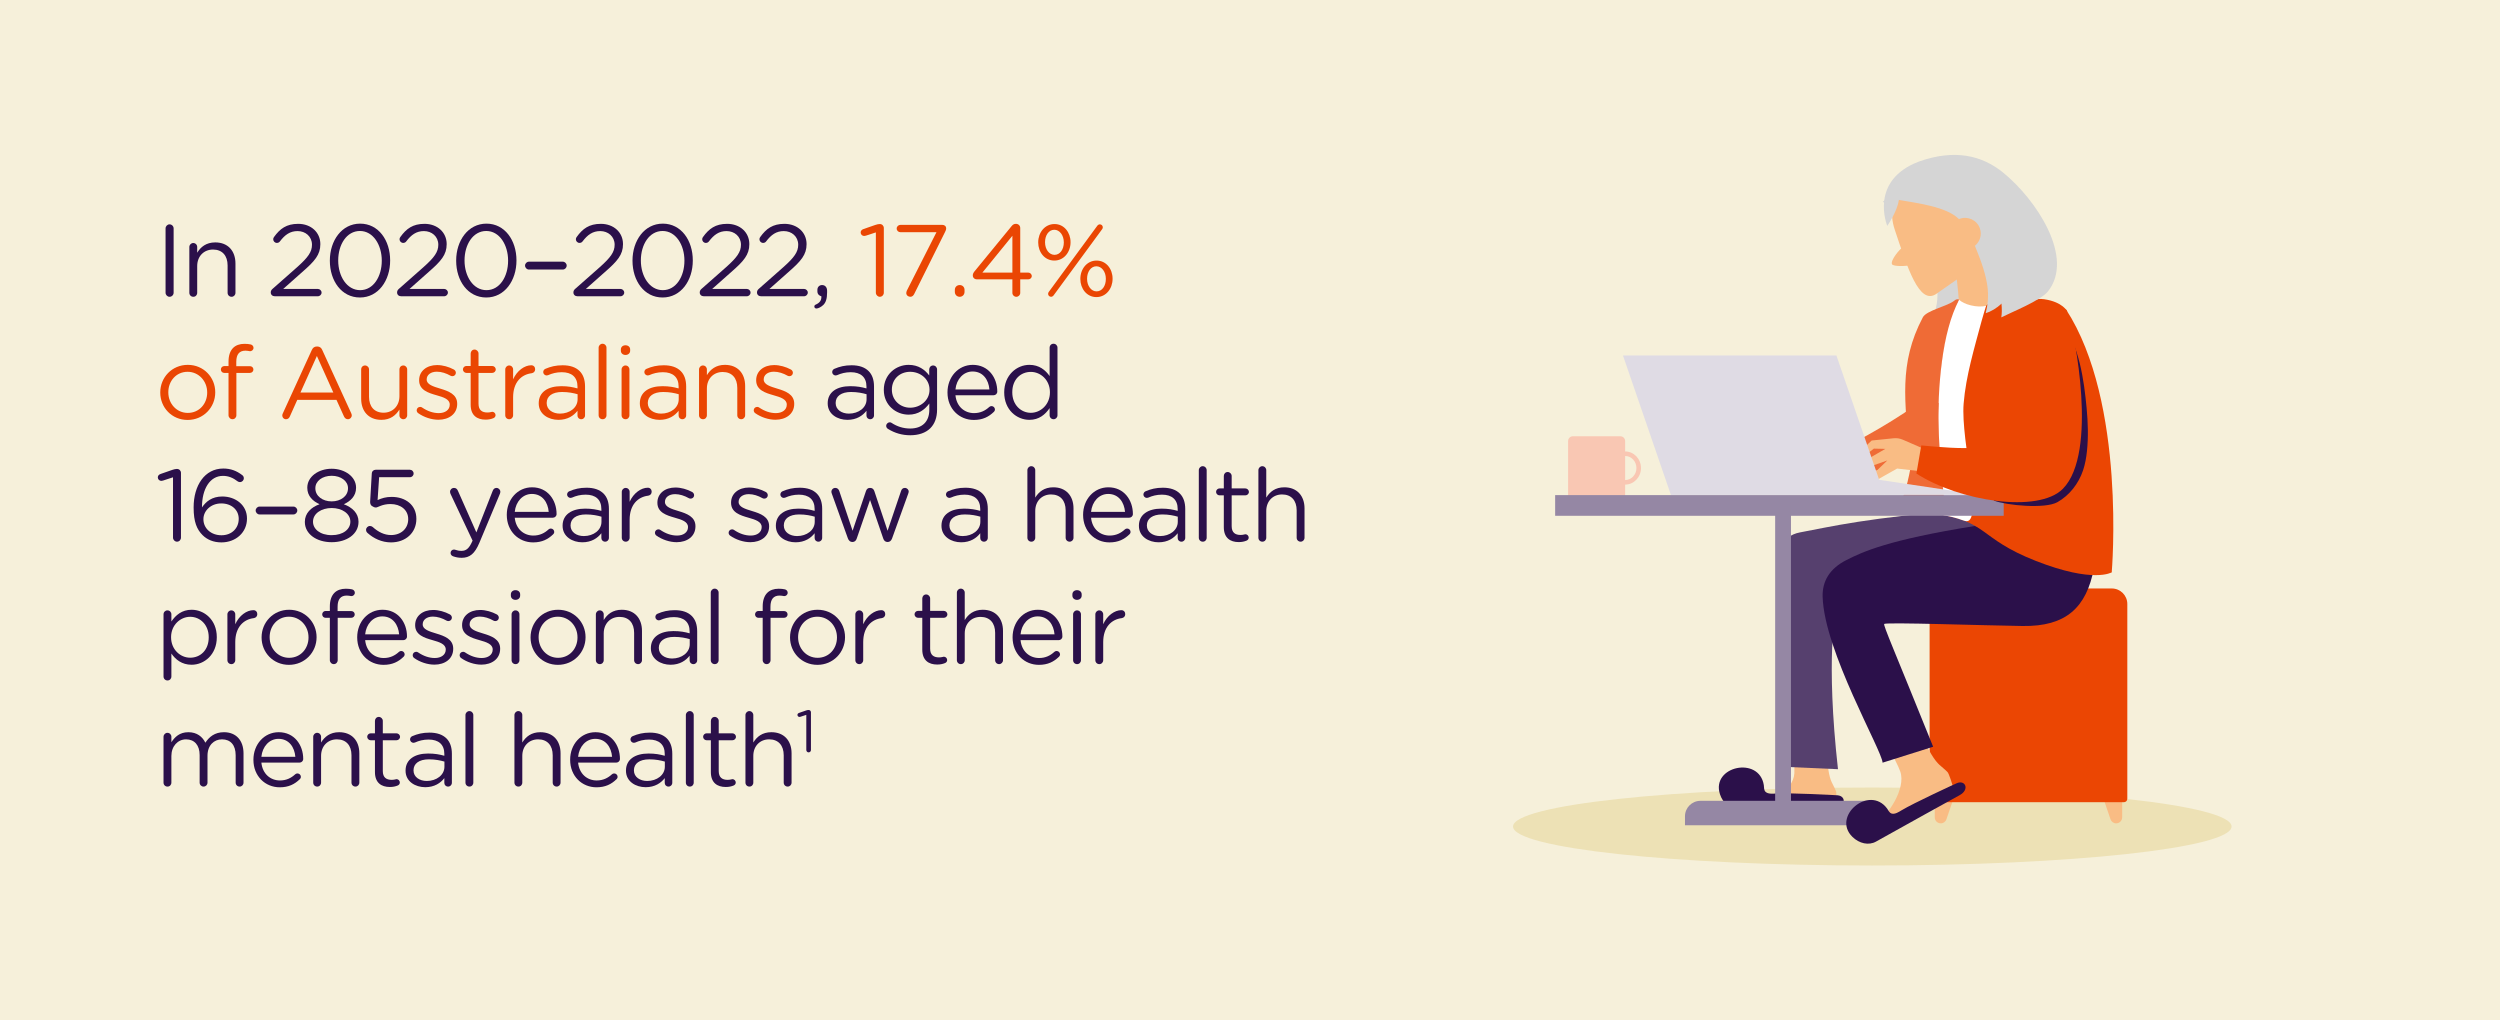 <?xml version="1.0" encoding="UTF-8"?><svg xmlns="http://www.w3.org/2000/svg" viewBox="0 0 980 400"><g isolation="isolate"><g id="a"><rect width="980" height="400" fill="#f6f0da" stroke-width="0"/><path d="m64.901,89.544c0-.88.72-1.6,1.56-1.6.88,0,1.6.72,1.6,1.6v25.196c0,.88-.72,1.6-1.6,1.6-.84,0-1.56-.72-1.56-1.6v-25.196Z" fill="#2b104a" stroke-width="0"/><path d="m74.221,96.823c0-.84.68-1.56,1.52-1.56.88,0,1.56.68,1.56,1.56v2.24c1.36-2.24,3.52-4.039,7.079-4.039,4.999,0,7.919,3.359,7.919,8.278v11.478c0,.88-.68,1.56-1.52,1.56-.88,0-1.561-.68-1.561-1.56v-10.718c0-3.839-2.079-6.239-5.719-6.239-3.56,0-6.199,2.6-6.199,6.479v10.478c0,.88-.64,1.56-1.52,1.56s-1.56-.68-1.56-1.56v-17.957Z" fill="#2b104a" stroke-width="0"/><path d="m106.9,113.181l9.559-8.438c4.319-3.839,5.839-5.999,5.839-8.799,0-3.279-2.6-5.359-5.639-5.359-2.96,0-4.96,1.44-6.959,4.079-.24.32-.64.56-1.16.56-.8,0-1.439-.64-1.439-1.44,0-.32.12-.64.319-.88,2.32-3.239,4.88-5.159,9.479-5.159,5.039,0,8.679,3.359,8.679,7.918v.08c0,4.079-2.159,6.599-7.079,10.878l-7.479,6.639h13.558c.8,0,1.48.64,1.48,1.439s-.681,1.44-1.48,1.44h-16.837c-.92,0-1.6-.6-1.6-1.48,0-.6.24-1.04.76-1.479Z" fill="#2b104a" stroke-width="0"/><path d="m129.301,102.223v-.08c0-7.839,4.68-14.478,11.878-14.478s11.758,6.559,11.758,14.397v.08c0,7.838-4.639,14.477-11.838,14.477-7.238,0-11.798-6.559-11.798-14.397Zm20.356,0v-.08c0-6.119-3.359-11.598-8.559-11.598-5.239,0-8.519,5.359-8.519,11.518v.08c0,6.119,3.359,11.598,8.599,11.598s8.479-5.399,8.479-11.518Z" fill="#2b104a" stroke-width="0"/><path d="m156.42,113.181l9.559-8.438c4.319-3.839,5.839-5.999,5.839-8.799,0-3.279-2.6-5.359-5.639-5.359-2.96,0-4.96,1.44-6.959,4.079-.24.32-.64.56-1.16.56-.8,0-1.439-.64-1.439-1.44,0-.32.12-.64.319-.88,2.32-3.239,4.88-5.159,9.479-5.159,5.039,0,8.679,3.359,8.679,7.918v.08c0,4.079-2.159,6.599-7.079,10.878l-7.479,6.639h13.558c.8,0,1.48.64,1.48,1.439s-.681,1.44-1.48,1.44h-16.837c-.92,0-1.6-.6-1.6-1.48,0-.6.24-1.04.76-1.479Z" fill="#2b104a" stroke-width="0"/><path d="m178.82,102.223v-.08c0-7.839,4.68-14.478,11.878-14.478s11.758,6.559,11.758,14.397v.08c0,7.838-4.639,14.477-11.838,14.477-7.238,0-11.798-6.559-11.798-14.397Zm20.356,0v-.08c0-6.119-3.359-11.598-8.559-11.598-5.239,0-8.519,5.359-8.519,11.518v.08c0,6.119,3.359,11.598,8.599,11.598s8.479-5.399,8.479-11.518Z" fill="#2b104a" stroke-width="0"/><path d="m205.82,104.102c0-.8.68-1.52,1.52-1.52h13.278c.84,0,1.52.72,1.52,1.52,0,.84-.68,1.56-1.52,1.56h-13.278c-.84,0-1.52-.72-1.52-1.56Z" fill="#2b104a" stroke-width="0"/><path d="m225.54,113.181l9.559-8.438c4.319-3.839,5.839-5.999,5.839-8.799,0-3.279-2.6-5.359-5.639-5.359-2.96,0-4.96,1.44-6.959,4.079-.24.32-.64.56-1.16.56-.8,0-1.439-.64-1.439-1.44,0-.32.12-.64.319-.88,2.32-3.239,4.88-5.159,9.479-5.159,5.039,0,8.679,3.359,8.679,7.918v.08c0,4.079-2.159,6.599-7.079,10.878l-7.479,6.639h13.558c.8,0,1.48.64,1.48,1.439s-.681,1.44-1.48,1.44h-16.837c-.92,0-1.6-.6-1.6-1.48,0-.6.24-1.04.76-1.479Z" fill="#2b104a" stroke-width="0"/><path d="m247.94,102.223v-.08c0-7.839,4.68-14.478,11.878-14.478s11.758,6.559,11.758,14.397v.08c0,7.838-4.639,14.477-11.838,14.477-7.238,0-11.798-6.559-11.798-14.397Zm20.356,0v-.08c0-6.119-3.359-11.598-8.559-11.598-5.239,0-8.519,5.359-8.519,11.518v.08c0,6.119,3.359,11.598,8.599,11.598s8.479-5.399,8.479-11.518Z" fill="#2b104a" stroke-width="0"/><path d="m275.06,113.181l9.559-8.438c4.319-3.839,5.839-5.999,5.839-8.799,0-3.279-2.6-5.359-5.639-5.359-2.96,0-4.96,1.44-6.959,4.079-.24.32-.64.56-1.16.56-.8,0-1.439-.64-1.439-1.44,0-.32.12-.64.319-.88,2.32-3.239,4.88-5.159,9.479-5.159,5.039,0,8.679,3.359,8.679,7.918v.08c0,4.079-2.159,6.599-7.079,10.878l-7.479,6.639h13.558c.8,0,1.48.64,1.48,1.439s-.681,1.44-1.48,1.44h-16.837c-.92,0-1.6-.6-1.6-1.48,0-.6.24-1.04.76-1.479Z" fill="#2b104a" stroke-width="0"/><path d="m297.5,113.181l9.559-8.438c4.319-3.839,5.839-5.999,5.839-8.799,0-3.279-2.6-5.359-5.639-5.359-2.96,0-4.96,1.44-6.959,4.079-.24.32-.64.56-1.16.56-.8,0-1.439-.64-1.439-1.44,0-.32.12-.64.319-.88,2.32-3.239,4.88-5.159,9.479-5.159,5.039,0,8.679,3.359,8.679,7.918v.08c0,4.079-2.159,6.599-7.079,10.878l-7.479,6.639h13.558c.8,0,1.48.64,1.48,1.439s-.681,1.44-1.48,1.44h-16.837c-.92,0-1.6-.6-1.6-1.48,0-.6.24-1.04.76-1.479Z" fill="#2b104a" stroke-width="0"/><path d="m319.739,119.419c1.64-.72,2.32-1.72,2.24-3.279-.84-.2-1.561-.84-1.561-1.92v-.64c0-1.04.761-1.84,1.84-1.84,1.16,0,1.96.88,1.96,2.2v.76c0,2.4-.52,3.879-1.439,4.799-.84.84-2.08,1.439-2.72,1.439-.52,0-.84-.319-.84-.8,0-.319.2-.6.52-.72Z" fill="#2b104a" stroke-width="0"/><path d="m343.339,91.104l-3.92,1.28c-.24.08-.479.12-.68.12-.72,0-1.359-.6-1.359-1.359,0-.68.439-1.12,1.119-1.36l4.6-1.6c.64-.2,1.199-.36,1.72-.36h.08c.92,0,1.56.72,1.56,1.56v25.355c0,.88-.68,1.6-1.56,1.6-.84,0-1.56-.72-1.56-1.6v-23.636Z" fill="#ea4603" stroke-width="0"/><path d="m355.498,113.9l11.599-22.876h-14.118c-.8,0-1.479-.6-1.479-1.44,0-.8.68-1.439,1.479-1.439h16.397c.88,0,1.52.52,1.52,1.399,0,.44-.199.96-.439,1.4l-12.078,24.276c-.32.68-.84,1.12-1.52,1.12-.84,0-1.6-.6-1.6-1.48,0-.24.12-.68.239-.96Z" fill="#ea4603" stroke-width="0"/><path d="m376.218,111.741c1.08,0,1.88.8,1.88,1.88v.8c0,1.08-.8,1.92-1.88,1.92-1.119,0-1.92-.84-1.92-1.92v-.8c0-1.08.801-1.88,1.92-1.88Z" fill="#ea4603" stroke-width="0"/><path d="m396.855,109.501h-13.918c-.92,0-1.6-.64-1.6-1.52,0-.56.2-1,.6-1.52l14.558-17.757c.48-.6.92-.959,1.76-.959.96,0,1.68.72,1.68,1.64v17.477h3.159c.721,0,1.36.6,1.36,1.36,0,.72-.64,1.28-1.36,1.28h-3.159v5.319c0,.84-.68,1.52-1.56,1.52-.84,0-1.52-.68-1.52-1.52v-5.319Zm0-2.64v-14.438l-11.758,14.438h11.758Z" fill="#ea4603" stroke-width="0"/><path d="m406.979,95.063v-.08c0-3.8,2.56-7.159,6.398-7.159,3.76,0,6.279,3.32,6.279,7.079v.08c0,3.799-2.56,7.159-6.359,7.159s-6.318-3.319-6.318-7.079Zm10.038,0v-.08c0-2.8-1.68-4.919-3.72-4.919-2.199,0-3.64,2.2-3.64,4.839v.08c0,2.799,1.64,4.919,3.72,4.919,2.16,0,3.64-2.16,3.64-4.839Zm-5.919,19.397l19.036-25.956c.24-.32.601-.56,1-.56.64,0,1.16.52,1.16,1.12,0,.32-.08.52-.24.76l-19.037,25.956c-.239.32-.6.56-.999.56-.641,0-1.16-.52-1.16-1.12,0-.32.08-.52.24-.76Zm12.397-5.079v-.08c0-3.799,2.56-7.159,6.359-7.159s6.278,3.319,6.278,7.079v.08c0,3.799-2.52,7.159-6.358,7.159-3.76,0-6.279-3.32-6.279-7.079Zm9.998,0v-.08c0-2.799-1.64-4.919-3.719-4.919-2.16,0-3.64,2.199-3.64,4.839v.08c0,2.799,1.64,4.919,3.72,4.919,2.199,0,3.639-2.159,3.639-4.839Z" fill="#ea4603" stroke-width="0"/><path d="m62.821,153.902v-.08c0-5.839,4.56-10.798,10.799-10.798,6.199,0,10.758,4.879,10.758,10.718v.08c0,5.839-4.599,10.798-10.838,10.798-6.199,0-10.719-4.879-10.719-10.718Zm18.397,0v-.08c0-4.439-3.319-8.078-7.679-8.078-4.479,0-7.559,3.639-7.559,7.998v.08c0,4.439,3.279,8.039,7.639,8.039,4.479,0,7.599-3.6,7.599-7.959Z" fill="#ea4603" stroke-width="0"/><path d="m89.582,146.183h-1.68c-.761,0-1.32-.6-1.32-1.359,0-.721.6-1.32,1.32-1.32h1.68v-1.8c0-2.359.64-4.159,1.799-5.318,1.04-1.04,2.561-1.601,4.439-1.601,1,0,1.76.08,2.439.24.601.12,1.12.64,1.12,1.32,0,.8-.68,1.399-1.479,1.319-.521-.08-1.08-.2-1.68-.2-2.399,0-3.6,1.44-3.6,4.399v1.68h5.359c.76,0,1.359.56,1.359,1.32,0,.72-.6,1.319-1.359,1.319h-5.319v16.598c0,.84-.64,1.56-1.52,1.56s-1.56-.72-1.56-1.56v-16.598Z" fill="#ea4603" stroke-width="0"/><path d="m110.86,162.06l11.358-24.835c.4-.88,1-1.4,2-1.4h.16c.959,0,1.6.521,1.959,1.4l11.358,24.795c.12.28.2.561.2.801,0,.84-.681,1.52-1.521,1.52-.76,0-1.279-.521-1.56-1.16l-2.919-6.438h-15.357l-2.92,6.519c-.28.68-.8,1.08-1.52,1.08-.8,0-1.439-.64-1.439-1.44,0-.239.04-.52.199-.84Zm19.797-8.198l-6.438-14.317-6.439,14.317h12.878Z" fill="#ea4603" stroke-width="0"/><path d="m159.617,162.781c0,.84-.64,1.56-1.52,1.56-.84,0-1.52-.68-1.52-1.56v-2.24c-1.4,2.24-3.52,4.039-7.079,4.039-4.999,0-7.919-3.359-7.919-8.278v-11.478c0-.88.641-1.561,1.521-1.561.84,0,1.56.681,1.56,1.561v10.718c0,3.84,2.079,6.239,5.719,6.239,3.52,0,6.199-2.6,6.199-6.479v-10.478c0-.88.64-1.561,1.52-1.561.84,0,1.52.681,1.52,1.561v17.957Z" fill="#ea4603" stroke-width="0"/><path d="m163.9,161.941c-.279-.2-.56-.601-.56-1.12,0-.72.6-1.32,1.359-1.32.28,0,.561.08.76.24,2.12,1.439,4.319,2.2,6.56,2.2,2.479,0,4.279-1.28,4.279-3.28v-.079c0-2.08-2.439-2.88-5.159-3.64-3.239-.92-6.839-2.04-6.839-5.839v-.08c0-3.56,2.959-5.919,7.039-5.919,2.199,0,4.599.68,6.599,1.76.399.239.76.68.76,1.279,0,.72-.6,1.32-1.359,1.32-.28,0-.521-.08-.681-.16-1.76-1-3.639-1.6-5.398-1.6-2.439,0-4,1.279-4,2.999v.08c0,1.96,2.56,2.72,5.319,3.56,3.199.96,6.639,2.199,6.639,5.919v.08c0,3.919-3.239,6.199-7.358,6.199-2.72,0-5.719-1-7.959-2.6Z" fill="#ea4603" stroke-width="0"/><path d="m184.5,158.661v-12.478h-1.68c-.72,0-1.36-.64-1.36-1.359,0-.76.641-1.36,1.36-1.36h1.68v-4.879c0-.84.64-1.56,1.52-1.56.84,0,1.56.72,1.56,1.56v4.879h5.359c.76,0,1.399.64,1.399,1.36,0,.76-.64,1.359-1.399,1.359h-5.359v12.078c0,2.52,1.399,3.439,3.479,3.439,1.08,0,1.64-.28,1.88-.28.72,0,1.319.6,1.319,1.32,0,.56-.359.999-.88,1.199-.88.36-1.84.561-3.039.561-3.319,0-5.839-1.64-5.839-5.84Z" fill="#ea4603" stroke-width="0"/><path d="m198.06,144.824c0-.84.68-1.561,1.52-1.561.88,0,1.56.681,1.56,1.561v3.879c1.521-3.439,4.52-5.519,7.119-5.519.92,0,1.52.68,1.52,1.56,0,.84-.56,1.439-1.359,1.56-3.999.479-7.279,3.479-7.279,9.438v7.039c0,.84-.64,1.56-1.52,1.56s-1.56-.68-1.56-1.56v-17.957Z" fill="#ea4603" stroke-width="0"/><path d="m211.18,158.141v-.08c0-4.359,3.6-6.679,8.838-6.679,2.64,0,4.52.36,6.359.88v-.72c0-3.72-2.279-5.64-6.159-5.64-2.079,0-3.839.48-5.359,1.16-.199.08-.399.12-.56.12-.72,0-1.359-.6-1.359-1.32,0-.64.439-1.119.84-1.279,2.039-.88,4.119-1.399,6.759-1.399,2.919,0,5.159.76,6.679,2.279,1.399,1.399,2.12,3.399,2.12,6.039v11.318c0,.88-.641,1.52-1.48,1.52-.88,0-1.479-.64-1.479-1.44v-1.879c-1.439,1.879-3.84,3.559-7.479,3.559-3.84,0-7.719-2.199-7.719-6.438Zm15.237-1.6v-2c-1.52-.439-3.56-.88-6.079-.88-3.879,0-6.039,1.68-6.039,4.279v.08c0,2.6,2.399,4.119,5.199,4.119,3.8,0,6.919-2.319,6.919-5.599Z" fill="#ea4603" stroke-width="0"/><path d="m234.659,136.305c0-.84.68-1.561,1.52-1.561.88,0,1.56.721,1.56,1.561v26.476c0,.88-.64,1.56-1.52,1.56s-1.56-.68-1.56-1.56v-26.476Z" fill="#ea4603" stroke-width="0"/><path d="m243.379,136.985c0-1,.8-1.64,1.8-1.64,1.04,0,1.84.64,1.84,1.64v.52c0,.96-.8,1.64-1.84,1.64-1,0-1.8-.68-1.8-1.64v-.52Zm.28,7.839c0-.84.68-1.561,1.52-1.561.88,0,1.56.681,1.56,1.561v17.957c0,.88-.64,1.56-1.52,1.56s-1.56-.68-1.56-1.56v-17.957Z" fill="#ea4603" stroke-width="0"/><path d="m250.818,158.141v-.08c0-4.359,3.6-6.679,8.838-6.679,2.64,0,4.52.36,6.359.88v-.72c0-3.72-2.279-5.64-6.159-5.64-2.079,0-3.839.48-5.359,1.16-.199.08-.399.12-.56.12-.72,0-1.359-.6-1.359-1.32,0-.64.439-1.119.84-1.279,2.039-.88,4.119-1.399,6.759-1.399,2.919,0,5.159.76,6.679,2.279,1.399,1.399,2.12,3.399,2.12,6.039v11.318c0,.88-.641,1.52-1.48,1.52-.88,0-1.479-.64-1.479-1.44v-1.879c-1.439,1.879-3.84,3.559-7.479,3.559-3.84,0-7.719-2.199-7.719-6.438Zm15.237-1.6v-2c-1.52-.439-3.56-.88-6.079-.88-3.879,0-6.039,1.68-6.039,4.279v.08c0,2.6,2.399,4.119,5.199,4.119,3.8,0,6.919-2.319,6.919-5.599Z" fill="#ea4603" stroke-width="0"/><path d="m274.018,144.824c0-.84.68-1.561,1.52-1.561.88,0,1.56.681,1.56,1.561v2.239c1.36-2.239,3.52-4.039,7.079-4.039,4.999,0,7.919,3.359,7.919,8.278v11.479c0,.88-.68,1.56-1.52,1.56-.88,0-1.561-.68-1.561-1.56v-10.719c0-3.839-2.079-6.239-5.719-6.239-3.56,0-6.199,2.6-6.199,6.479v10.479c0,.88-.64,1.56-1.52,1.56s-1.56-.68-1.56-1.56v-17.957Z" fill="#ea4603" stroke-width="0"/><path d="m296.018,161.941c-.279-.2-.56-.601-.56-1.12,0-.72.6-1.32,1.359-1.32.28,0,.561.08.76.24,2.12,1.439,4.319,2.2,6.56,2.2,2.479,0,4.279-1.28,4.279-3.28v-.079c0-2.08-2.439-2.88-5.159-3.64-3.239-.92-6.839-2.04-6.839-5.839v-.08c0-3.56,2.959-5.919,7.039-5.919,2.199,0,4.599.68,6.599,1.76.399.239.76.68.76,1.279,0,.72-.6,1.32-1.359,1.32-.28,0-.521-.08-.681-.16-1.76-1-3.639-1.6-5.398-1.6-2.439,0-4,1.279-4,2.999v.08c0,1.96,2.56,2.72,5.319,3.56,3.199.96,6.639,2.199,6.639,5.919v.08c0,3.919-3.239,6.199-7.358,6.199-2.72,0-5.719-1-7.959-2.6Z" fill="#ea4603" stroke-width="0"/><path d="m324.457,158.141v-.08c0-4.359,3.6-6.679,8.838-6.679,2.64,0,4.52.36,6.359.88v-.72c0-3.72-2.279-5.64-6.159-5.64-2.079,0-3.839.48-5.359,1.16-.199.08-.399.12-.56.12-.72,0-1.359-.6-1.359-1.32,0-.64.439-1.119.84-1.279,2.039-.88,4.119-1.399,6.759-1.399,2.919,0,5.159.76,6.679,2.279,1.399,1.399,2.12,3.399,2.12,6.039v11.318c0,.88-.641,1.52-1.48,1.52-.88,0-1.479-.64-1.479-1.44v-1.879c-1.439,1.879-3.84,3.559-7.479,3.559-3.84,0-7.719-2.199-7.719-6.438Zm15.237-1.6v-2c-1.52-.439-3.56-.88-6.079-.88-3.879,0-6.039,1.68-6.039,4.279v.08c0,2.6,2.399,4.119,5.199,4.119,3.8,0,6.919-2.319,6.919-5.599Z" fill="#2b104a" stroke-width="0"/><path d="m348.176,168.179c-.479-.239-.8-.72-.8-1.279,0-.68.681-1.36,1.4-1.36.279,0,.479.08.68.2,2.159,1.439,4.639,2.24,7.318,2.24,4.56,0,7.519-2.521,7.519-7.359v-2.439c-1.799,2.399-4.318,4.359-8.118,4.359-4.959,0-9.719-3.72-9.719-9.679v-.08c0-6.039,4.8-9.758,9.719-9.758,3.879,0,6.398,1.919,8.079,4.159v-2.359c0-.84.64-1.561,1.52-1.561s1.56.721,1.56,1.561v15.717c0,3.199-.96,5.64-2.64,7.319-1.84,1.839-4.6,2.759-7.879,2.759-3.159,0-6.039-.84-8.639-2.439Zm16.197-15.357v-.08c0-4.239-3.679-6.998-7.599-6.998s-7.158,2.719-7.158,6.958v.08c0,4.159,3.319,7.039,7.158,7.039,3.92,0,7.599-2.84,7.599-6.999Z" fill="#2b104a" stroke-width="0"/><path d="m381.733,164.62c-5.679,0-10.318-4.358-10.318-10.758v-.08c0-5.959,4.2-10.758,9.919-10.758,6.119,0,9.599,4.999,9.599,10.478,0,.84-.681,1.44-1.44,1.44h-14.957c.439,4.479,3.6,6.999,7.278,6.999,2.56,0,4.439-1,5.959-2.4.24-.199.521-.359.88-.359.76,0,1.36.6,1.36,1.319,0,.36-.16.72-.48,1-1.959,1.88-4.279,3.119-7.799,3.119Zm6.119-11.958c-.319-3.759-2.479-7.038-6.599-7.038-3.6,0-6.319,2.999-6.719,7.038h13.317Z" fill="#2b104a" stroke-width="0"/><path d="m414.532,162.781c0,.88-.68,1.56-1.52,1.56-.88,0-1.56-.68-1.56-1.56v-2.8c-1.681,2.479-4.12,4.599-7.919,4.599-4.959,0-9.879-3.919-9.879-10.718v-.08c0-6.759,4.92-10.758,9.879-10.758,3.839,0,6.318,2.079,7.919,4.399v-11.118c0-.88.64-1.561,1.52-1.561s1.56.681,1.56,1.561v26.476Zm-17.717-9.039v.08c0,4.879,3.399,7.999,7.278,7.999,3.84,0,7.479-3.239,7.479-7.999v-.08c0-4.759-3.639-7.958-7.479-7.958-3.999,0-7.278,2.959-7.278,7.958Z" fill="#2b104a" stroke-width="0"/><path d="m67.821,187.104l-3.92,1.28c-.24.08-.479.12-.68.12-.72,0-1.359-.601-1.359-1.36,0-.68.439-1.119,1.119-1.359l4.6-1.6c.64-.2,1.199-.36,1.72-.36h.08c.92,0,1.56.72,1.56,1.56v25.356c0,.88-.68,1.6-1.56,1.6-.84,0-1.56-.72-1.56-1.6v-23.637Z" fill="#2b104a" stroke-width="0"/><path d="m79.421,209.781c-2.239-2.24-3.52-5.119-3.52-10.839v-.079c0-8.519,4.319-15.198,11.638-15.198,2.92,0,5.199.92,7.279,2.479.479.32.76.721.76,1.32,0,.84-.68,1.52-1.52,1.52-.32,0-.64-.12-.88-.28-1.84-1.399-3.56-2.159-5.799-2.159-5.079,0-8.239,5.119-8.199,12.358,1.521-2.24,3.88-4.279,7.959-4.279,5.199,0,9.679,3.359,9.679,8.598v.08c0,5.399-4.359,9.318-10.039,9.318-3.079,0-5.599-1.079-7.358-2.839Zm14.157-6.359v-.08c0-3.439-2.799-5.999-6.839-5.999-4.199,0-6.998,3-6.998,6.119v.08c0,3.56,2.959,6.279,7.078,6.279s6.759-2.84,6.759-6.399Z" fill="#2b104a" stroke-width="0"/><path d="m100.221,200.102c0-.8.68-1.52,1.52-1.52h13.278c.84,0,1.52.72,1.52,1.52,0,.84-.68,1.56-1.52,1.56h-13.278c-.84,0-1.52-.72-1.52-1.56Z" fill="#2b104a" stroke-width="0"/><path d="m119.501,204.622v-.08c0-3.319,2.399-5.679,5.759-6.879-2.6-1.2-4.8-3.199-4.8-6.438v-.08c0-4.319,4.439-7.399,9.559-7.399s9.559,3.08,9.559,7.399v.08c0,3.239-2.199,5.238-4.799,6.438,3.319,1.24,5.759,3.52,5.759,6.839v.08c0,4.759-4.56,7.959-10.519,7.959s-10.518-3.24-10.518-7.919Zm17.837-.08v-.08c0-3.119-3.24-5.319-7.319-5.319s-7.318,2.2-7.318,5.319v.08c0,2.8,2.72,5.239,7.318,5.239s7.319-2.399,7.319-5.239Zm-.92-13.118v-.08c0-2.759-2.76-4.839-6.399-4.839s-6.398,2.04-6.398,4.839v.08c0,3.04,2.839,5.119,6.398,5.119s6.399-2.079,6.399-5.119Z" fill="#2b104a" stroke-width="0"/><path d="m144.14,208.981c-.439-.36-.64-.76-.64-1.32,0-.76.68-1.479,1.52-1.479.4,0,.8.16,1.08.4,2.2,1.999,4.6,3.159,7.199,3.159,3.919,0,6.719-2.56,6.719-6.199v-.08c0-3.52-2.88-5.879-6.959-5.879-3.279,0-4.959,1.359-5.679,1.359-.601,0-1.04-.239-1.6-.6-.521-.359-.721-1-.681-1.72l.641-10.958c.04-.96.72-1.52,1.52-1.52h13.438c.8,0,1.439.64,1.439,1.479,0,.8-.64,1.439-1.439,1.439h-12.078l-.6,8.959c1.64-.72,3.199-1.24,5.519-1.24,5.439,0,9.679,3.2,9.679,8.559v.08c0,5.399-4.159,9.198-9.958,9.198-3.64,0-6.839-1.6-9.119-3.639Z" fill="#2b104a" stroke-width="0"/><path d="m177.579,218.059c-.479-.2-.959-.6-.959-1.319,0-.76.64-1.32,1.319-1.32.28,0,.52.08.76.16.6.2,1.2.36,2.24.36,1.919,0,3.039-1.16,4.159-3.68l.159-.32-8.638-18.316c-.12-.28-.2-.561-.2-.84,0-.84.68-1.521,1.56-1.521.84,0,1.279.521,1.56,1.2l7.199,16.237,6.398-16.277c.24-.64.68-1.16,1.479-1.16.84,0,1.521.681,1.521,1.521,0,.239-.08.52-.16.76l-8.079,19.276c-1.8,4.279-3.799,5.839-6.919,5.839-1.359,0-2.359-.239-3.399-.6Z" fill="#2b104a" stroke-width="0"/><path d="m208.978,212.62c-5.679,0-10.318-4.358-10.318-10.758v-.08c0-5.959,4.2-10.758,9.919-10.758,6.119,0,9.599,4.999,9.599,10.478,0,.84-.681,1.44-1.44,1.44h-14.957c.439,4.479,3.6,6.999,7.278,6.999,2.56,0,4.439-1,5.959-2.4.24-.199.521-.359.88-.359.76,0,1.36.6,1.36,1.319,0,.36-.16.72-.48,1-1.959,1.88-4.279,3.119-7.799,3.119Zm6.119-11.958c-.319-3.759-2.479-7.038-6.599-7.038-3.6,0-6.319,2.999-6.719,7.038h13.317Z" fill="#2b104a" stroke-width="0"/><path d="m220.539,206.141v-.08c0-4.359,3.6-6.679,8.838-6.679,2.64,0,4.52.36,6.359.88v-.72c0-3.72-2.279-5.64-6.159-5.64-2.079,0-3.839.48-5.359,1.16-.199.08-.399.12-.56.12-.72,0-1.359-.6-1.359-1.32,0-.64.439-1.119.84-1.279,2.039-.88,4.119-1.399,6.759-1.399,2.919,0,5.159.76,6.679,2.279,1.399,1.399,2.12,3.399,2.12,6.039v11.318c0,.88-.641,1.52-1.48,1.52-.88,0-1.479-.64-1.479-1.44v-1.879c-1.439,1.879-3.84,3.559-7.479,3.559-3.84,0-7.719-2.199-7.719-6.438Zm15.237-1.6v-2c-1.52-.439-3.56-.88-6.079-.88-3.879,0-6.039,1.68-6.039,4.279v.08c0,2.6,2.399,4.119,5.199,4.119,3.8,0,6.919-2.319,6.919-5.599Z" fill="#2b104a" stroke-width="0"/><path d="m243.739,192.824c0-.84.68-1.561,1.52-1.561.88,0,1.56.681,1.56,1.561v3.879c1.521-3.439,4.52-5.519,7.119-5.519.92,0,1.52.68,1.52,1.56,0,.84-.56,1.439-1.359,1.56-3.999.479-7.279,3.479-7.279,9.438v7.039c0,.84-.64,1.56-1.52,1.56s-1.56-.68-1.56-1.56v-17.957Z" fill="#2b104a" stroke-width="0"/><path d="m257.299,209.941c-.279-.2-.56-.601-.56-1.12,0-.72.6-1.32,1.359-1.32.28,0,.561.08.76.24,2.12,1.439,4.319,2.2,6.56,2.2,2.479,0,4.279-1.28,4.279-3.28v-.079c0-2.08-2.439-2.88-5.159-3.64-3.239-.92-6.839-2.04-6.839-5.839v-.08c0-3.56,2.959-5.919,7.039-5.919,2.199,0,4.599.68,6.599,1.76.399.239.76.68.76,1.279,0,.72-.6,1.32-1.359,1.32-.28,0-.521-.08-.681-.16-1.76-1-3.639-1.6-5.398-1.6-2.439,0-4,1.279-4,2.999v.08c0,1.96,2.56,2.72,5.319,3.56,3.199.96,6.639,2.199,6.639,5.919v.08c0,3.919-3.239,6.199-7.358,6.199-2.72,0-5.719-1-7.959-2.6Z" fill="#2b104a" stroke-width="0"/><path d="m286.178,209.941c-.279-.2-.56-.601-.56-1.12,0-.72.6-1.32,1.359-1.32.28,0,.561.08.76.24,2.12,1.439,4.319,2.2,6.56,2.2,2.479,0,4.279-1.28,4.279-3.28v-.079c0-2.08-2.439-2.88-5.159-3.64-3.239-.92-6.839-2.04-6.839-5.839v-.08c0-3.56,2.959-5.919,7.039-5.919,2.199,0,4.599.68,6.599,1.76.399.239.76.68.76,1.279,0,.72-.6,1.32-1.359,1.32-.28,0-.521-.08-.681-.16-1.76-1-3.639-1.6-5.398-1.6-2.439,0-4,1.279-4,2.999v.08c0,1.96,2.56,2.72,5.319,3.56,3.199.96,6.639,2.199,6.639,5.919v.08c0,3.919-3.239,6.199-7.358,6.199-2.72,0-5.719-1-7.959-2.6Z" fill="#2b104a" stroke-width="0"/><path d="m304.138,206.141v-.08c0-4.359,3.6-6.679,8.838-6.679,2.64,0,4.52.36,6.359.88v-.72c0-3.72-2.279-5.64-6.159-5.64-2.079,0-3.839.48-5.359,1.16-.199.08-.399.12-.56.12-.72,0-1.359-.6-1.359-1.32,0-.64.439-1.119.84-1.279,2.039-.88,4.119-1.399,6.759-1.399,2.919,0,5.159.76,6.679,2.279,1.399,1.399,2.12,3.399,2.12,6.039v11.318c0,.88-.641,1.52-1.48,1.52-.88,0-1.479-.64-1.479-1.44v-1.879c-1.439,1.879-3.84,3.559-7.479,3.559-3.84,0-7.719-2.199-7.719-6.438Zm15.237-1.6v-2c-1.52-.439-3.56-.88-6.079-.88-3.879,0-6.039,1.68-6.039,4.279v.08c0,2.6,2.399,4.119,5.199,4.119,3.8,0,6.919-2.319,6.919-5.599Z" fill="#2b104a" stroke-width="0"/><path d="m332.376,211.06l-6.279-17.477c-.079-.24-.199-.561-.199-.84,0-.76.64-1.48,1.56-1.48.8,0,1.319.521,1.56,1.28l5.199,15.518,5.239-15.558c.239-.72.72-1.24,1.52-1.24h.16c.84,0,1.359.521,1.6,1.24l5.199,15.558,5.279-15.598c.199-.64.64-1.2,1.479-1.2.88,0,1.52.681,1.52,1.44,0,.279-.12.6-.2.84l-6.318,17.517c-.32.92-.96,1.4-1.68,1.4h-.12c-.8,0-1.399-.48-1.68-1.4l-5.159-15.077-5.199,15.077c-.28.92-.88,1.4-1.68,1.4h-.08c-.76,0-1.399-.48-1.72-1.4Z" fill="#2b104a" stroke-width="0"/><path d="m369.057,206.141v-.08c0-4.359,3.6-6.679,8.838-6.679,2.64,0,4.52.36,6.359.88v-.72c0-3.72-2.279-5.64-6.159-5.64-2.079,0-3.839.48-5.359,1.16-.199.08-.399.12-.56.12-.72,0-1.359-.6-1.359-1.32,0-.64.439-1.119.84-1.279,2.039-.88,4.119-1.399,6.759-1.399,2.919,0,5.159.76,6.679,2.279,1.399,1.399,2.12,3.399,2.12,6.039v11.318c0,.88-.641,1.52-1.48,1.52-.88,0-1.479-.64-1.479-1.44v-1.879c-1.439,1.879-3.84,3.559-7.479,3.559-3.84,0-7.719-2.199-7.719-6.438Zm15.237-1.6v-2c-1.52-.439-3.56-.88-6.079-.88-3.879,0-6.039,1.68-6.039,4.279v.08c0,2.6,2.399,4.119,5.199,4.119,3.8,0,6.919-2.319,6.919-5.599Z" fill="#2b104a" stroke-width="0"/><path d="m402.735,184.305c0-.84.68-1.561,1.52-1.561.88,0,1.56.721,1.56,1.561v10.758c1.36-2.239,3.52-4.039,7.079-4.039,4.999,0,7.919,3.359,7.919,8.278v11.479c0,.88-.68,1.56-1.52,1.56-.88,0-1.561-.68-1.561-1.56v-10.719c0-3.839-2.079-6.239-5.719-6.239-3.56,0-6.199,2.6-6.199,6.479v10.479c0,.88-.64,1.56-1.52,1.56s-1.56-.68-1.56-1.56v-26.476Z" fill="#2b104a" stroke-width="0"/><path d="m434.894,212.62c-5.679,0-10.318-4.358-10.318-10.758v-.08c0-5.959,4.2-10.758,9.919-10.758,6.119,0,9.599,4.999,9.599,10.478,0,.84-.681,1.44-1.44,1.44h-14.957c.439,4.479,3.6,6.999,7.278,6.999,2.56,0,4.439-1,5.959-2.4.24-.199.521-.359.88-.359.76,0,1.36.6,1.36,1.319,0,.36-.16.72-.48,1-1.959,1.88-4.279,3.119-7.799,3.119Zm6.119-11.958c-.319-3.759-2.479-7.038-6.599-7.038-3.6,0-6.319,2.999-6.719,7.038h13.317Z" fill="#2b104a" stroke-width="0"/><path d="m446.455,206.141v-.08c0-4.359,3.6-6.679,8.838-6.679,2.64,0,4.52.36,6.359.88v-.72c0-3.72-2.279-5.64-6.159-5.64-2.079,0-3.839.48-5.359,1.16-.199.08-.399.12-.56.12-.72,0-1.359-.6-1.359-1.32,0-.64.439-1.119.84-1.279,2.039-.88,4.119-1.399,6.759-1.399,2.919,0,5.159.76,6.679,2.279,1.399,1.399,2.12,3.399,2.12,6.039v11.318c0,.88-.641,1.52-1.48,1.52-.88,0-1.479-.64-1.479-1.44v-1.879c-1.439,1.879-3.84,3.559-7.479,3.559-3.84,0-7.719-2.199-7.719-6.438Zm15.237-1.6v-2c-1.52-.439-3.56-.88-6.079-.88-3.879,0-6.039,1.68-6.039,4.279v.08c0,2.6,2.399,4.119,5.199,4.119,3.8,0,6.919-2.319,6.919-5.599Z" fill="#2b104a" stroke-width="0"/><path d="m469.935,184.305c0-.84.68-1.561,1.52-1.561.88,0,1.56.721,1.56,1.561v26.476c0,.88-.64,1.56-1.52,1.56s-1.56-.68-1.56-1.56v-26.476Z" fill="#2b104a" stroke-width="0"/><path d="m479.734,206.661v-12.478h-1.68c-.72,0-1.36-.64-1.36-1.359,0-.76.641-1.36,1.36-1.36h1.68v-4.879c0-.84.64-1.56,1.52-1.56.84,0,1.56.72,1.56,1.56v4.879h5.359c.76,0,1.399.64,1.399,1.36,0,.76-.64,1.359-1.399,1.359h-5.359v12.078c0,2.52,1.399,3.439,3.479,3.439,1.08,0,1.64-.28,1.88-.28.72,0,1.319.6,1.319,1.32,0,.56-.359.999-.88,1.199-.88.36-1.84.561-3.039.561-3.319,0-5.839-1.64-5.839-5.84Z" fill="#2b104a" stroke-width="0"/><path d="m493.294,184.305c0-.84.68-1.561,1.52-1.561.88,0,1.56.721,1.56,1.561v10.758c1.36-2.239,3.52-4.039,7.079-4.039,4.999,0,7.919,3.359,7.919,8.278v11.479c0,.88-.68,1.56-1.52,1.56-.88,0-1.561-.68-1.561-1.56v-10.719c0-3.839-2.079-6.239-5.719-6.239-3.56,0-6.199,2.6-6.199,6.479v10.479c0,.88-.64,1.56-1.52,1.56s-1.56-.68-1.56-1.56v-26.476Z" fill="#2b104a" stroke-width="0"/><path d="m64.102,240.824c0-.88.68-1.561,1.52-1.561.88,0,1.56.681,1.56,1.561v2.799c1.68-2.479,4.12-4.599,7.919-4.599,4.959,0,9.879,3.919,9.879,10.718v.08c0,6.759-4.88,10.758-9.879,10.758-3.839,0-6.319-2.079-7.919-4.398v8.998c0,.88-.64,1.56-1.52,1.56s-1.56-.68-1.56-1.56v-24.355Zm17.717,9.038v-.08c0-4.879-3.359-7.998-7.278-7.998-3.84,0-7.479,3.239-7.479,7.958v.08c0,4.799,3.64,7.999,7.479,7.999,3.999,0,7.278-2.96,7.278-7.959Z" fill="#2b104a" stroke-width="0"/><path d="m89.141,240.824c0-.84.68-1.561,1.52-1.561.88,0,1.56.681,1.56,1.561v3.879c1.521-3.439,4.52-5.519,7.119-5.519.92,0,1.52.68,1.52,1.56,0,.84-.56,1.439-1.359,1.56-3.999.479-7.279,3.479-7.279,9.438v7.039c0,.84-.64,1.56-1.52,1.56s-1.56-.68-1.56-1.56v-17.957Z" fill="#2b104a" stroke-width="0"/><path d="m102.541,249.902v-.08c0-5.839,4.56-10.798,10.799-10.798,6.199,0,10.758,4.879,10.758,10.718v.08c0,5.839-4.599,10.798-10.838,10.798-6.199,0-10.719-4.879-10.719-10.718Zm18.397,0v-.08c0-4.439-3.319-8.078-7.679-8.078-4.479,0-7.559,3.639-7.559,7.998v.08c0,4.439,3.279,8.039,7.639,8.039,4.479,0,7.599-3.6,7.599-7.959Z" fill="#2b104a" stroke-width="0"/><path d="m129.301,242.183h-1.68c-.761,0-1.32-.6-1.32-1.359,0-.721.6-1.32,1.32-1.32h1.68v-1.8c0-2.359.64-4.159,1.799-5.318,1.04-1.04,2.561-1.601,4.439-1.601,1,0,1.76.08,2.439.24.601.12,1.12.64,1.12,1.32,0,.8-.68,1.399-1.479,1.319-.521-.08-1.08-.2-1.68-.2-2.399,0-3.6,1.44-3.6,4.399v1.68h5.359c.76,0,1.359.56,1.359,1.32,0,.72-.6,1.319-1.359,1.319h-5.319v16.598c0,.84-.64,1.56-1.52,1.56s-1.56-.72-1.56-1.56v-16.598Z" fill="#2b104a" stroke-width="0"/><path d="m150.339,260.62c-5.679,0-10.318-4.358-10.318-10.758v-.08c0-5.959,4.2-10.758,9.919-10.758,6.119,0,9.599,4.999,9.599,10.478,0,.84-.681,1.44-1.44,1.44h-14.957c.439,4.479,3.6,6.999,7.278,6.999,2.56,0,4.439-1,5.959-2.4.24-.199.521-.359.88-.359.76,0,1.36.6,1.36,1.319,0,.36-.16.72-.48,1-1.959,1.88-4.279,3.119-7.799,3.119Zm6.119-11.958c-.319-3.759-2.479-7.038-6.599-7.038-3.6,0-6.319,2.999-6.719,7.038h13.317Z" fill="#2b104a" stroke-width="0"/><path d="m162.34,257.941c-.279-.2-.56-.601-.56-1.12,0-.72.6-1.32,1.359-1.32.28,0,.561.08.76.24,2.12,1.439,4.319,2.2,6.56,2.2,2.479,0,4.279-1.28,4.279-3.28v-.079c0-2.08-2.439-2.88-5.159-3.64-3.239-.92-6.839-2.04-6.839-5.839v-.08c0-3.56,2.959-5.919,7.039-5.919,2.199,0,4.599.68,6.599,1.76.399.239.76.68.76,1.279,0,.72-.6,1.32-1.359,1.32-.28,0-.521-.08-.681-.16-1.76-1-3.639-1.6-5.398-1.6-2.439,0-4,1.279-4,2.999v.08c0,1.96,2.56,2.72,5.319,3.56,3.199.96,6.639,2.199,6.639,5.919v.08c0,3.919-3.239,6.199-7.358,6.199-2.72,0-5.719-1-7.959-2.6Z" fill="#2b104a" stroke-width="0"/><path d="m180.739,257.941c-.279-.2-.56-.601-.56-1.12,0-.72.6-1.32,1.359-1.32.28,0,.561.08.76.24,2.12,1.439,4.319,2.2,6.56,2.2,2.479,0,4.279-1.28,4.279-3.28v-.079c0-2.08-2.439-2.88-5.159-3.64-3.239-.92-6.839-2.04-6.839-5.839v-.08c0-3.56,2.959-5.919,7.039-5.919,2.199,0,4.599.68,6.599,1.76.399.239.76.68.76,1.279,0,.72-.6,1.32-1.359,1.32-.28,0-.521-.08-.681-.16-1.76-1-3.639-1.6-5.398-1.6-2.439,0-4,1.279-4,2.999v.08c0,1.96,2.56,2.72,5.319,3.56,3.199.96,6.639,2.199,6.639,5.919v.08c0,3.919-3.239,6.199-7.358,6.199-2.72,0-5.719-1-7.959-2.6Z" fill="#2b104a" stroke-width="0"/><path d="m200.259,232.985c0-1,.8-1.64,1.8-1.64,1.04,0,1.84.64,1.84,1.64v.52c0,.96-.8,1.64-1.84,1.64-1,0-1.8-.68-1.8-1.64v-.52Zm.28,7.839c0-.84.68-1.561,1.52-1.561.88,0,1.56.681,1.56,1.561v17.957c0,.88-.64,1.56-1.52,1.56s-1.56-.68-1.56-1.56v-17.957Z" fill="#2b104a" stroke-width="0"/><path d="m207.979,249.902v-.08c0-5.839,4.56-10.798,10.799-10.798,6.199,0,10.758,4.879,10.758,10.718v.08c0,5.839-4.599,10.798-10.838,10.798-6.199,0-10.719-4.879-10.719-10.718Zm18.397,0v-.08c0-4.439-3.319-8.078-7.679-8.078-4.479,0-7.559,3.639-7.559,7.998v.08c0,4.439,3.279,8.039,7.639,8.039,4.479,0,7.599-3.6,7.599-7.959Z" fill="#2b104a" stroke-width="0"/><path d="m233.578,240.824c0-.84.68-1.561,1.52-1.561.88,0,1.56.681,1.56,1.561v2.239c1.36-2.239,3.52-4.039,7.079-4.039,4.999,0,7.919,3.359,7.919,8.278v11.479c0,.88-.68,1.56-1.52,1.56-.88,0-1.561-.68-1.561-1.56v-10.719c0-3.839-2.079-6.239-5.719-6.239-3.56,0-6.199,2.6-6.199,6.479v10.479c0,.88-.64,1.56-1.52,1.56s-1.56-.68-1.56-1.56v-17.957Z" fill="#2b104a" stroke-width="0"/><path d="m255.139,254.141v-.08c0-4.359,3.6-6.679,8.838-6.679,2.64,0,4.52.36,6.359.88v-.72c0-3.72-2.279-5.64-6.159-5.64-2.079,0-3.839.48-5.359,1.16-.199.08-.399.12-.56.12-.72,0-1.359-.6-1.359-1.32,0-.64.439-1.119.84-1.279,2.039-.88,4.119-1.399,6.759-1.399,2.919,0,5.159.76,6.679,2.279,1.399,1.399,2.12,3.399,2.12,6.039v11.318c0,.88-.641,1.52-1.48,1.52-.88,0-1.479-.64-1.479-1.44v-1.879c-1.439,1.879-3.84,3.559-7.479,3.559-3.84,0-7.719-2.199-7.719-6.438Zm15.237-1.6v-2c-1.52-.439-3.56-.88-6.079-.88-3.879,0-6.039,1.68-6.039,4.279v.08c0,2.6,2.399,4.119,5.199,4.119,3.8,0,6.919-2.319,6.919-5.599Z" fill="#2b104a" stroke-width="0"/><path d="m278.618,232.305c0-.84.68-1.561,1.52-1.561.88,0,1.56.721,1.56,1.561v26.476c0,.88-.64,1.56-1.52,1.56s-1.56-.68-1.56-1.56v-26.476Z" fill="#2b104a" stroke-width="0"/><path d="m298.977,242.183h-1.68c-.761,0-1.32-.6-1.32-1.359,0-.721.6-1.32,1.32-1.32h1.68v-1.8c0-2.359.64-4.159,1.799-5.318,1.04-1.04,2.561-1.601,4.439-1.601,1,0,1.76.08,2.439.24.601.12,1.12.64,1.12,1.32,0,.8-.68,1.399-1.479,1.319-.521-.08-1.08-.2-1.68-.2-2.399,0-3.6,1.44-3.6,4.399v1.68h5.359c.76,0,1.359.56,1.359,1.32,0,.72-.6,1.319-1.359,1.319h-5.319v16.598c0,.84-.64,1.56-1.52,1.56s-1.56-.72-1.56-1.56v-16.598Z" fill="#2b104a" stroke-width="0"/><path d="m309.696,249.902v-.08c0-5.839,4.56-10.798,10.799-10.798,6.199,0,10.758,4.879,10.758,10.718v.08c0,5.839-4.599,10.798-10.838,10.798-6.199,0-10.719-4.879-10.719-10.718Zm18.397,0v-.08c0-4.439-3.319-8.078-7.679-8.078-4.479,0-7.559,3.639-7.559,7.998v.08c0,4.439,3.279,8.039,7.639,8.039,4.479,0,7.599-3.6,7.599-7.959Z" fill="#2b104a" stroke-width="0"/><path d="m335.296,240.824c0-.84.68-1.561,1.52-1.561.88,0,1.56.681,1.56,1.561v3.879c1.521-3.439,4.52-5.519,7.119-5.519.92,0,1.52.68,1.52,1.56,0,.84-.56,1.439-1.359,1.56-3.999.479-7.279,3.479-7.279,9.438v7.039c0,.84-.64,1.56-1.52,1.56s-1.56-.68-1.56-1.56v-17.957Z" fill="#2b104a" stroke-width="0"/><path d="m361.536,254.661v-12.478h-1.68c-.72,0-1.36-.64-1.36-1.359,0-.76.641-1.36,1.36-1.36h1.68v-4.879c0-.84.64-1.56,1.52-1.56.84,0,1.56.72,1.56,1.56v4.879h5.359c.76,0,1.399.64,1.399,1.36,0,.76-.64,1.359-1.399,1.359h-5.359v12.078c0,2.52,1.399,3.439,3.479,3.439,1.08,0,1.64-.28,1.88-.28.72,0,1.319.6,1.319,1.32,0,.56-.359.999-.88,1.199-.88.36-1.84.561-3.039.561-3.319,0-5.839-1.64-5.839-5.84Z" fill="#2b104a" stroke-width="0"/><path d="m375.096,232.305c0-.84.68-1.561,1.52-1.561.88,0,1.56.721,1.56,1.561v10.758c1.36-2.239,3.52-4.039,7.079-4.039,4.999,0,7.919,3.359,7.919,8.278v11.479c0,.88-.68,1.56-1.52,1.56-.88,0-1.561-.68-1.561-1.56v-10.719c0-3.839-2.079-6.239-5.719-6.239-3.56,0-6.199,2.6-6.199,6.479v10.479c0,.88-.64,1.56-1.52,1.56s-1.56-.68-1.56-1.56v-26.476Z" fill="#2b104a" stroke-width="0"/><path d="m407.253,260.62c-5.679,0-10.318-4.358-10.318-10.758v-.08c0-5.959,4.2-10.758,9.919-10.758,6.119,0,9.599,4.999,9.599,10.478,0,.84-.681,1.44-1.44,1.44h-14.957c.439,4.479,3.6,6.999,7.278,6.999,2.56,0,4.439-1,5.959-2.4.24-.199.521-.359.88-.359.76,0,1.36.6,1.36,1.319,0,.36-.16.72-.48,1-1.959,1.88-4.279,3.119-7.799,3.119Zm6.119-11.958c-.319-3.759-2.479-7.038-6.599-7.038-3.6,0-6.319,2.999-6.719,7.038h13.317Z" fill="#2b104a" stroke-width="0"/><path d="m420.375,232.985c0-1,.8-1.64,1.8-1.64,1.04,0,1.84.64,1.84,1.64v.52c0,.96-.8,1.64-1.84,1.64-1,0-1.8-.68-1.8-1.64v-.52Zm.28,7.839c0-.84.68-1.561,1.52-1.561.88,0,1.56.681,1.56,1.561v17.957c0,.88-.64,1.56-1.52,1.56s-1.56-.68-1.56-1.56v-17.957Z" fill="#2b104a" stroke-width="0"/><path d="m429.375,240.824c0-.84.68-1.561,1.52-1.561.88,0,1.56.681,1.56,1.561v3.879c1.521-3.439,4.52-5.519,7.119-5.519.92,0,1.52.68,1.52,1.56,0,.84-.56,1.439-1.359,1.56-3.999.479-7.279,3.479-7.279,9.438v7.039c0,.84-.64,1.56-1.52,1.56s-1.56-.68-1.56-1.56v-17.957Z" fill="#2b104a" stroke-width="0"/><path d="m64.102,288.824c0-.84.68-1.561,1.52-1.561.88,0,1.56.681,1.56,1.561v2.119c1.36-2.039,3.2-3.919,6.68-3.919,3.359,0,5.519,1.8,6.639,4.119,1.479-2.279,3.679-4.119,7.278-4.119,4.76,0,7.679,3.199,7.679,8.318v11.438c0,.88-.68,1.56-1.52,1.56-.88,0-1.56-.68-1.56-1.56v-10.719c0-3.999-2-6.239-5.359-6.239-3.119,0-5.679,2.32-5.679,6.399v10.559c0,.88-.68,1.56-1.56,1.56-.84,0-1.521-.68-1.521-1.56v-10.799c0-3.879-2.039-6.159-5.318-6.159s-5.76,2.72-5.76,6.52v10.438c0,.88-.64,1.56-1.52,1.56s-1.56-.68-1.56-1.56v-17.957Z" fill="#2b104a" stroke-width="0"/><path d="m109.659,308.62c-5.679,0-10.318-4.358-10.318-10.758v-.08c0-5.959,4.2-10.758,9.919-10.758,6.119,0,9.599,4.999,9.599,10.478,0,.84-.681,1.44-1.44,1.44h-14.957c.439,4.479,3.6,6.999,7.278,6.999,2.56,0,4.439-1,5.959-2.4.24-.199.521-.359.88-.359.76,0,1.36.6,1.36,1.319,0,.36-.16.72-.48,1-1.959,1.88-4.279,3.119-7.799,3.119Zm6.119-11.958c-.319-3.759-2.479-7.038-6.599-7.038-3.6,0-6.319,2.999-6.719,7.038h13.317Z" fill="#2b104a" stroke-width="0"/><path d="m122.781,288.824c0-.84.68-1.561,1.52-1.561.88,0,1.56.681,1.56,1.561v2.239c1.36-2.239,3.52-4.039,7.079-4.039,4.999,0,7.919,3.359,7.919,8.278v11.479c0,.88-.68,1.56-1.52,1.56-.88,0-1.561-.68-1.561-1.56v-10.719c0-3.839-2.079-6.239-5.719-6.239-3.56,0-6.199,2.6-6.199,6.479v10.479c0,.88-.64,1.56-1.52,1.56s-1.56-.68-1.56-1.56v-17.957Z" fill="#2b104a" stroke-width="0"/><path d="m146.98,302.661v-12.478h-1.68c-.72,0-1.36-.64-1.36-1.359,0-.76.641-1.36,1.36-1.36h1.68v-4.879c0-.84.64-1.56,1.52-1.56.84,0,1.56.72,1.56,1.56v4.879h5.359c.76,0,1.399.64,1.399,1.36,0,.76-.64,1.359-1.399,1.359h-5.359v12.078c0,2.52,1.399,3.439,3.479,3.439,1.08,0,1.64-.28,1.88-.28.72,0,1.319.6,1.319,1.32,0,.56-.359.999-.88,1.199-.88.36-1.84.561-3.039.561-3.319,0-5.839-1.64-5.839-5.84Z" fill="#2b104a" stroke-width="0"/><path d="m158.98,302.141v-.08c0-4.359,3.6-6.679,8.838-6.679,2.64,0,4.52.36,6.359.88v-.72c0-3.72-2.279-5.64-6.159-5.64-2.079,0-3.839.48-5.359,1.16-.199.08-.399.12-.56.12-.72,0-1.359-.6-1.359-1.32,0-.64.439-1.119.84-1.279,2.039-.88,4.119-1.399,6.759-1.399,2.919,0,5.159.76,6.679,2.279,1.399,1.399,2.12,3.399,2.12,6.039v11.318c0,.88-.641,1.52-1.48,1.52-.88,0-1.479-.64-1.479-1.44v-1.879c-1.439,1.879-3.84,3.559-7.479,3.559-3.84,0-7.719-2.199-7.719-6.438Zm15.237-1.6v-2c-1.52-.439-3.56-.88-6.079-.88-3.879,0-6.039,1.68-6.039,4.279v.08c0,2.6,2.399,4.119,5.199,4.119,3.8,0,6.919-2.319,6.919-5.599Z" fill="#2b104a" stroke-width="0"/><path d="m182.461,280.305c0-.84.68-1.561,1.52-1.561.88,0,1.56.721,1.56,1.561v26.476c0,.88-.64,1.56-1.52,1.56s-1.56-.68-1.56-1.56v-26.476Z" fill="#2b104a" stroke-width="0"/><path d="m201.659,280.305c0-.84.68-1.561,1.52-1.561.88,0,1.56.721,1.56,1.561v10.758c1.36-2.239,3.52-4.039,7.079-4.039,4.999,0,7.919,3.359,7.919,8.278v11.479c0,.88-.68,1.56-1.52,1.56-.88,0-1.561-.68-1.561-1.56v-10.719c0-3.839-2.079-6.239-5.719-6.239-3.56,0-6.199,2.6-6.199,6.479v10.479c0,.88-.64,1.56-1.52,1.56s-1.56-.68-1.56-1.56v-26.476Z" fill="#2b104a" stroke-width="0"/><path d="m233.817,308.62c-5.679,0-10.318-4.358-10.318-10.758v-.08c0-5.959,4.2-10.758,9.919-10.758,6.119,0,9.599,4.999,9.599,10.478,0,.84-.681,1.44-1.44,1.44h-14.957c.439,4.479,3.6,6.999,7.278,6.999,2.56,0,4.439-1,5.959-2.4.24-.199.521-.359.88-.359.76,0,1.36.6,1.36,1.319,0,.36-.16.72-.48,1-1.959,1.88-4.279,3.119-7.799,3.119Zm6.119-11.958c-.319-3.759-2.479-7.038-6.599-7.038-3.6,0-6.319,2.999-6.719,7.038h13.317Z" fill="#2b104a" stroke-width="0"/><path d="m245.379,302.141v-.08c0-4.359,3.6-6.679,8.838-6.679,2.64,0,4.52.36,6.359.88v-.72c0-3.72-2.279-5.64-6.159-5.64-2.079,0-3.839.48-5.359,1.16-.199.08-.399.12-.56.12-.72,0-1.359-.6-1.359-1.32,0-.64.439-1.119.84-1.279,2.039-.88,4.119-1.399,6.759-1.399,2.919,0,5.159.76,6.679,2.279,1.399,1.399,2.12,3.399,2.12,6.039v11.318c0,.88-.641,1.52-1.48,1.52-.88,0-1.479-.64-1.479-1.44v-1.879c-1.439,1.879-3.84,3.559-7.479,3.559-3.84,0-7.719-2.199-7.719-6.438Zm15.237-1.6v-2c-1.52-.439-3.56-.88-6.079-.88-3.879,0-6.039,1.68-6.039,4.279v.08c0,2.6,2.399,4.119,5.199,4.119,3.8,0,6.919-2.319,6.919-5.599Z" fill="#2b104a" stroke-width="0"/><path d="m268.859,280.305c0-.84.68-1.561,1.52-1.561.88,0,1.56.721,1.56,1.561v26.476c0,.88-.64,1.56-1.52,1.56s-1.56-.68-1.56-1.56v-26.476Z" fill="#2b104a" stroke-width="0"/><path d="m278.658,302.661v-12.478h-1.68c-.72,0-1.36-.64-1.36-1.359,0-.76.641-1.36,1.36-1.36h1.68v-4.879c0-.84.64-1.56,1.52-1.56.84,0,1.56.72,1.56,1.56v4.879h5.359c.76,0,1.399.64,1.399,1.36,0,.76-.64,1.359-1.399,1.359h-5.359v12.078c0,2.52,1.399,3.439,3.479,3.439,1.08,0,1.64-.28,1.88-.28.72,0,1.319.6,1.319,1.32,0,.56-.359.999-.88,1.199-.88.36-1.84.561-3.039.561-3.319,0-5.839-1.64-5.839-5.84Z" fill="#2b104a" stroke-width="0"/><path d="m292.218,280.305c0-.84.68-1.561,1.52-1.561.88,0,1.56.721,1.56,1.561v10.758c1.36-2.239,3.52-4.039,7.079-4.039,4.999,0,7.919,3.359,7.919,8.278v11.479c0,.88-.68,1.56-1.52,1.56-.88,0-1.561-.68-1.561-1.56v-10.719c0-3.839-2.079-6.239-5.719-6.239-3.56,0-6.199,2.6-6.199,6.479v10.479c0,.88-.64,1.56-1.52,1.56s-1.56-.68-1.56-1.56v-26.476Z" fill="#2b104a" stroke-width="0"/><path d="m316.072,280.224l-2.285.746c-.14.047-.28.07-.396.07-.42,0-.793-.35-.793-.793,0-.396.257-.652.653-.793l2.681-.933c.373-.116.7-.21,1.003-.21h.047c.536,0,.909.42.909.91v14.781c0,.514-.396.933-.909.933-.49,0-.909-.419-.909-.933v-13.779Z" fill="#2b104a" stroke-width="0"/><ellipse cx="733.944" cy="323.994" rx="140.831" ry="15.283" fill="#ede1b5" stroke-width="0"/><path d="m722.27,175.745c1.693-.815,3.358-1.697,5.02-2.574,3.243-1.712,6.446-3.499,9.606-5.359,3.241-1.908,6.437-3.893,9.584-5.953.285-.186,1.417-1.011,2.775-1.991,5.042,3.905,10.361,7.392,15.888,10.566-1.433.863-2.899,1.673-4.365,2.447-6.546,3.453-13.173,6.777-20.021,9.594-3.438,1.414-6.93,2.7-10.48,3.808-1.742.544-3.498,1.045-5.266,1.498-1.425.365-2.897,1.185-4.322,1.36-.562-4.017-1.358-8.027-2.261-11.991-.117-.512,3.304-1.145,3.844-1.404Z" fill="#ef6b36" stroke-width="0"/><path d="m637.069,189.966c-3.416,0-6.196-2.916-6.196-6.5s2.779-6.499,6.196-6.499c3.416,0,6.196,2.916,6.196,6.499s-2.78,6.5-6.196,6.5Zm0-11.215c-2.433,0-4.412,2.115-4.412,4.716,0,2.6,1.979,4.716,4.412,4.716s4.412-2.116,4.412-4.716-1.979-4.716-4.412-4.716Z" fill="#f9c7b3"/><path d="m637.054,195.06v-22.176c0-1.03-.835-1.866-1.866-1.866h-18.625c-1.03,0-1.866.835-1.866,1.866v22.179s22.356-.003,22.356-.003Z" fill="#f9c7b3" stroke-width="0"/><path d="m829.546,322.755h0c1.297,0,2.348-1.051,2.348-2.348v-8.655s-7.786,0-7.786,0l3.216,9.414c.325.95,1.218,1.589,2.222,1.589Z" fill="#f9bc84" stroke-width="0"/><path d="m760.772,322.755h0c-1.297,0-2.348-1.051-2.348-2.348v-8.655h7.786s-3.216,9.414-3.216,9.414c-.325.95-1.218,1.589-2.222,1.589Z" fill="#f9bc84" stroke-width="0"/><path d="m757.756,230.68h74.805c.744,0,1.349.604,1.349,1.349v76.346c0,3.362-2.73,6.092-6.092,6.092h-65.319c-3.362,0-6.092-2.73-6.092-6.092v-76.346c0-.744.604-1.349,1.349-1.349Z" transform="translate(1590.318 545.148) rotate(-180)" fill="#eb4603" stroke-width="0"/><path d="m716.713,301.684c-.463-3.055-.619-6.083-.586-9.069l-13.525-.116c.591,4.481.924,8.298.789,10.657-.393,6.913-11.192,13.654-14.337,13.659-3.145.005-5.174,2.251-5.174,2.251-1.075,1.863,7.509,1.27,17.71-1.054,10.201-2.324,17.98-2.303,17.98-2.303,0,0,.515-4.66.172-5.505-1.314-3.233-2.285-3.602-3.029-8.519Z" fill="#f9bc84" stroke-width="0"/><path id="b" d="m705.617,208.697c11.753-2.168,26.422-5.879,66.653-8.956l43.885-1.138c-.033,28.06-8.033,35.471-30.713,35.147-15.728-.225-64.152,4.199-65.444,4.897-.575.31-4.359,19.454.488,62.878l-19.31-.849c-.132-4.832-4.313-56.327-4.866-77.654-.152-5.866,1.76-12.933,9.307-14.325Z" fill="#56406e" fill-rule="evenodd" stroke-width="0"/><path d="m752.804,93.87c-4.108-6.649-9.382-11.742-14.727-14.779.513-.406,1.047-.791,1.613-1.141,9.689-5.987,23.534-1.147,30.924,10.812,7.389,11.959,5.525,26.507-4.164,32.494-2.623,1.621-5.554,2.423-8.576,2.53,3.283-7.437,1.585-19.145-5.07-29.915Z" fill="#d5d5d5" stroke-width="0"/><path d="m772.264,86.42c5.948-1.675,5.31,7.003,8.339,17.76,2.255,8.009,10.263,10.577,8.51,15.285-.601,1.616-20.942,8.415-20.942,5.155,0-6.521-1.193-15.69-1.193-15.69,0,0-.663-20.835,5.285-22.51Z" fill="#f9bc84" stroke-width="0"/><path d="m742.753,90.074c4.89,14.517,9.567,30.011,16.439,25.015,11.65-8.469,19.43-10.738,14.3-26.297-4.441-13.468-7.951-25.369-16.439-25.015-8.488.354-18.827,12.857-14.3,26.297Z" fill="#f9bc84" stroke-width="0"/><ellipse cx="762.532" cy="82.095" rx="21.359" ry="19.997" transform="translate(272.336 671.928) rotate(-56.416)" fill="#f9bc84" stroke-width="0"/><path d="m741.668,103.58c-.747-1.526,3.243-6.229,4.249-6.66,1.005-.431,4.122,6.479,3.002,6.959-1.12.48-6.759.705-7.251-.299Z" fill="#f9bc84" stroke-width="0"/><path d="m806.375,122.765c17.28,34.43,17.887,46.187,17.673,91.038-.006,1.321-.026,2.67-.467,3.915-.54,1.523-1.659,2.758-2.753,3.948l-58.411-20.606c6.677-21.668,4.862-10.035,7.883-32.506,1.903-14.163,2.594-28.564,1.525-42.799l34.549-2.991Z" fill="#eb4603" stroke-width="0"/><path d="m757.085,295.678c-1.67-2.744-3.034-5.583-4.201-8.46l-13.013,5.316c2.365,4.059,4.215,7.585,5.033,9.9,2.398,6.785-5.251,17.581-8.264,18.848-3.013,1.267-4.057,4.234-4.057,4.234-.283,2.218,7.708-1.796,16.555-8.117,8.847-6.321,16.313-9.423,16.313-9.423,0,0-1.376-4.674-2.044-5.346-2.558-2.572-3.636-2.537-6.323-6.952Z" fill="#f9bc84" stroke-width="0"/><path d="m723.776,219.549c6.464-3.281,16.392-7.915,50.318-13.358l46.735,16.487c.005-.005.009-.01.014-.016-2.958,15.563-10.974,22.975-27.986,22.732-15.728-.225-52.937-1.52-54.23-.822-.574.31,4.093,10.69,19.168,48.153l-19.825,6.246c-.128-4.689-22.947-43.801-23.499-65.096-.152-5.866,2.578-10.91,9.307-14.325Z" fill="#2b104a" stroke-width="0"/><path d="m755.777,124.136c6.181-2.84,12.045,8.709,11.368,5.238-.393-2.016-.918-4.006-1.569-5.954,3.974-.945,7.949-1.89,11.924-2.835.844-.201,1.278-1.176,2.025-1.552.976-.491,2.252-.664,3.322-.818,2.265-.326,4.502-.163,6.775-.213,2.197-.048,4.41.092,6.608.248,2.155.154,4.307.355,6.455.597.648.073,1.296.15,1.942.232.16.02.554-.005.692.09.961.666,2.252-.028,1.694,1-.155.286-.423.492-.68.692-10.489,8.168-2.46,26.051.868,38.869,1.675,6.451,3.244,12.936,4.575,19.463.162-.241.313-.462.451-.658-.777,1.101,2.834,9.648,3.285,11.183.607,2.067,1.211,4.109,1.725,6.167l-69.683-.896c10.581-43.874,8.224-70.853,8.224-70.853Z" fill="#eb4603" stroke-width="0"/><path d="m809.874,121.286l-18.753.974s-11.657,25.814-11.537,36.691c.121,10.877,9.824,39.488,7.32,50.233l40.894,15.165s5.808-66.592-17.924-103.063Z" fill="#eb4603" fill-rule="evenodd" stroke-width="0"/><path d="m827.798,224.348s-7.023,4.463-29.822-4.5c-22.798-8.962-18.42-15.69-40.044-18.545-21.624-2.855,8.278-3.026,8.278-3.026l54.632,17.022,6.956,9.05Z" fill="#eb4603" stroke-width="0"/><path d="m748.475,178.107c-1.621-20.54-4.339-35.495,5.277-53.718,1.444-2.737,9.837-4.378,12.459-6.622.532-.455,1.164-.604,1.794-.296-.078.202-.148.404-.224.606-9.632,25.55-6.883,31.578-6.617,58.936.091,9.361-12.204,7.237-12.689,1.094Z" fill="#ef6b36" stroke-width="0"/><path d="m768.005,117.471c1.642,1.878,7.189,3.322,10.557,2.391,0,0-1.163,3.666-1.747,5.861-2.828,10.627-6.186,21.562-7.071,32.512-1.193,14.77,8.077,47.955.567,45.992-1.838-.48-2.739-1.24-8.451-2.23,0,0-7.575-58.722,6.145-84.527Z" fill="#fff" stroke-width="0"/><path d="m810.391,122.094s-1.732-3.695-8.999-4.785c-7.267-1.091-6.489,5.456-6.489,5.456l7.267,3.78,8.221-4.45Z" fill="#eb4603" stroke-width="0"/><path d="m751.371,165.337s-2.476,28.812-7.752,33.301c18.799,2.422,16.728,3.019,16.728,3.019l2.071-3.519s-3.142-24.818-2.49-40.122c-5.44-2.855-8.557,7.321-8.557,7.321Z" fill="#ef6b36" stroke-width="0"/><rect x="609.618" y="194.083" width="175.829" height="8.108" transform="translate(1395.065 396.274) rotate(-180)" fill="#9587a4" stroke-width="0"/><path d="m753.649,184.827l-9.959-1.158-7.753,4.361-1.318,3.595s-1.399.796-1.857-.867l.938-4.351,6.122-5.909-6.28,2.203-2.152,3.067s-1.815,1.289-1.97-.527l2.149-4.958,7.488-4.323-4.505-.107-4.915,3.789s-.565,1.325-1.323.948c-.758-.377-1.138-1.133,1.242-3.746,2.38-2.613,4.157-4.166,4.157-4.166l8.573-.881c1.228-.126,2.469.066,3.602.558l12.935,5.62-5.174,6.853Z" fill="#f9bc84" stroke-width="0"/><polygon points="738.67 194.012 776.271 194.012 733.969 187.696 738.67 194.012" fill="#dfdbe4" stroke-width="0"/><polygon points="636.196 139.334 719.869 139.334 738.67 194.012 654.997 194.012 636.196 139.334" fill="#dfdbe4" stroke-width="0"/><path d="m808.494,126.544c6.543,9.377,8.412,22.098,9.469,33.483.517,5.576.713,11.203.128,16.773-.27,2.571-.709,5.137-1.534,7.587-1.745,5.18-5.308,9.795-10.073,12.474s-19.876,1.315-24.972-.663c1.741-2.298,13.086-3.903,14.345-6.497,3.903-8.038,5.27-17.064,5.935-25.975.665-8.911.679-17.89,2.092-26.714.397-2.478.916-4.974,2.059-7.207l2.55-3.26Z" fill="#2b104a" fill-rule="evenodd" stroke-width="0"/><path d="m808.655,191.599c-9.595,9.753-40.65,4.892-57.419-5.967l1.902-11.025c15.785,1.497,28.932,2.235,36.499-3.929,8.003-6.519,2.265-44.253,11.351-50.573,2.59-1.802,8.01-1.349,10.059,4.475,2.049,5.824,11.539,52.858-2.393,67.019Z" fill="#eb4603" fill-rule="evenodd" stroke-width="0"/><path d="m752.269,63.309c13.952-4.932,24.645-2.458,33.09,4.446,12.797,10.462,28.021,33.229,17.411,46.514-2.873,3.597-14.445,8.176-18.268,10.141.258-1.431.27-3.274.076-5.413-1.767,1.778-4.22,3.196-6.184,3.779,1.642-6.839,1.557-12.497-4.227-26.425,1.972-1.592,2.835-4.304,1.947-6.832-1.127-3.211-4.644-4.9-7.855-3.772-.117.041-.227.092-.339.139-4.899-4.87-16.164-6.219-23.573-7.519-.554,4.431-4.543,10.182-4.543,10.182,0,0-7.354-17.776,12.466-25.239Z" fill="#d5d5d5" stroke-width="0"/><path d="m696.179,311.061c-1.203.072-3.192.28-4.136-.72-.644-.683-.496-1.721-.631-2.574-1.813-11.521-20.71-7.407-17.2,3.531,1.149,3.58,4.043,6.047,7.339,5.952,9.338-.269,35.773-.8,37.446-.827,4.632-.074,4.826-4.328,1.343-4.667-.949-.092-18.866-1.014-24.161-.696Z" fill="#2b104a" stroke-width="0"/><polyline points="695.86 321.657 702.059 321.657 702.059 198.277 695.86 198.277" fill="#9587a4" stroke-width="0"/><path d="m666.567,313.925h64.784c3.341,0,6.054,2.713,6.054,6.054v3.518h-76.892v-3.518c0-3.341,2.713-6.054,6.054-6.054Z" fill="#9587a4" stroke-width="0"/><path d="m745.468,317.607c-1.03.624-2.694,1.735-3.994,1.289-.888-.304-1.241-1.292-1.758-1.984-6.973-9.35-21.774,3.092-13.571,11.136,2.685,2.633,6.395,3.468,9.267,1.849,8.136-4.587,31.275-17.369,32.743-18.172,4.063-2.223,2.252-6.078-.987-4.755-.882.36-17.163,7.889-21.699,10.637Z" fill="#2b104a" stroke-width="0"/></g></g></svg>
